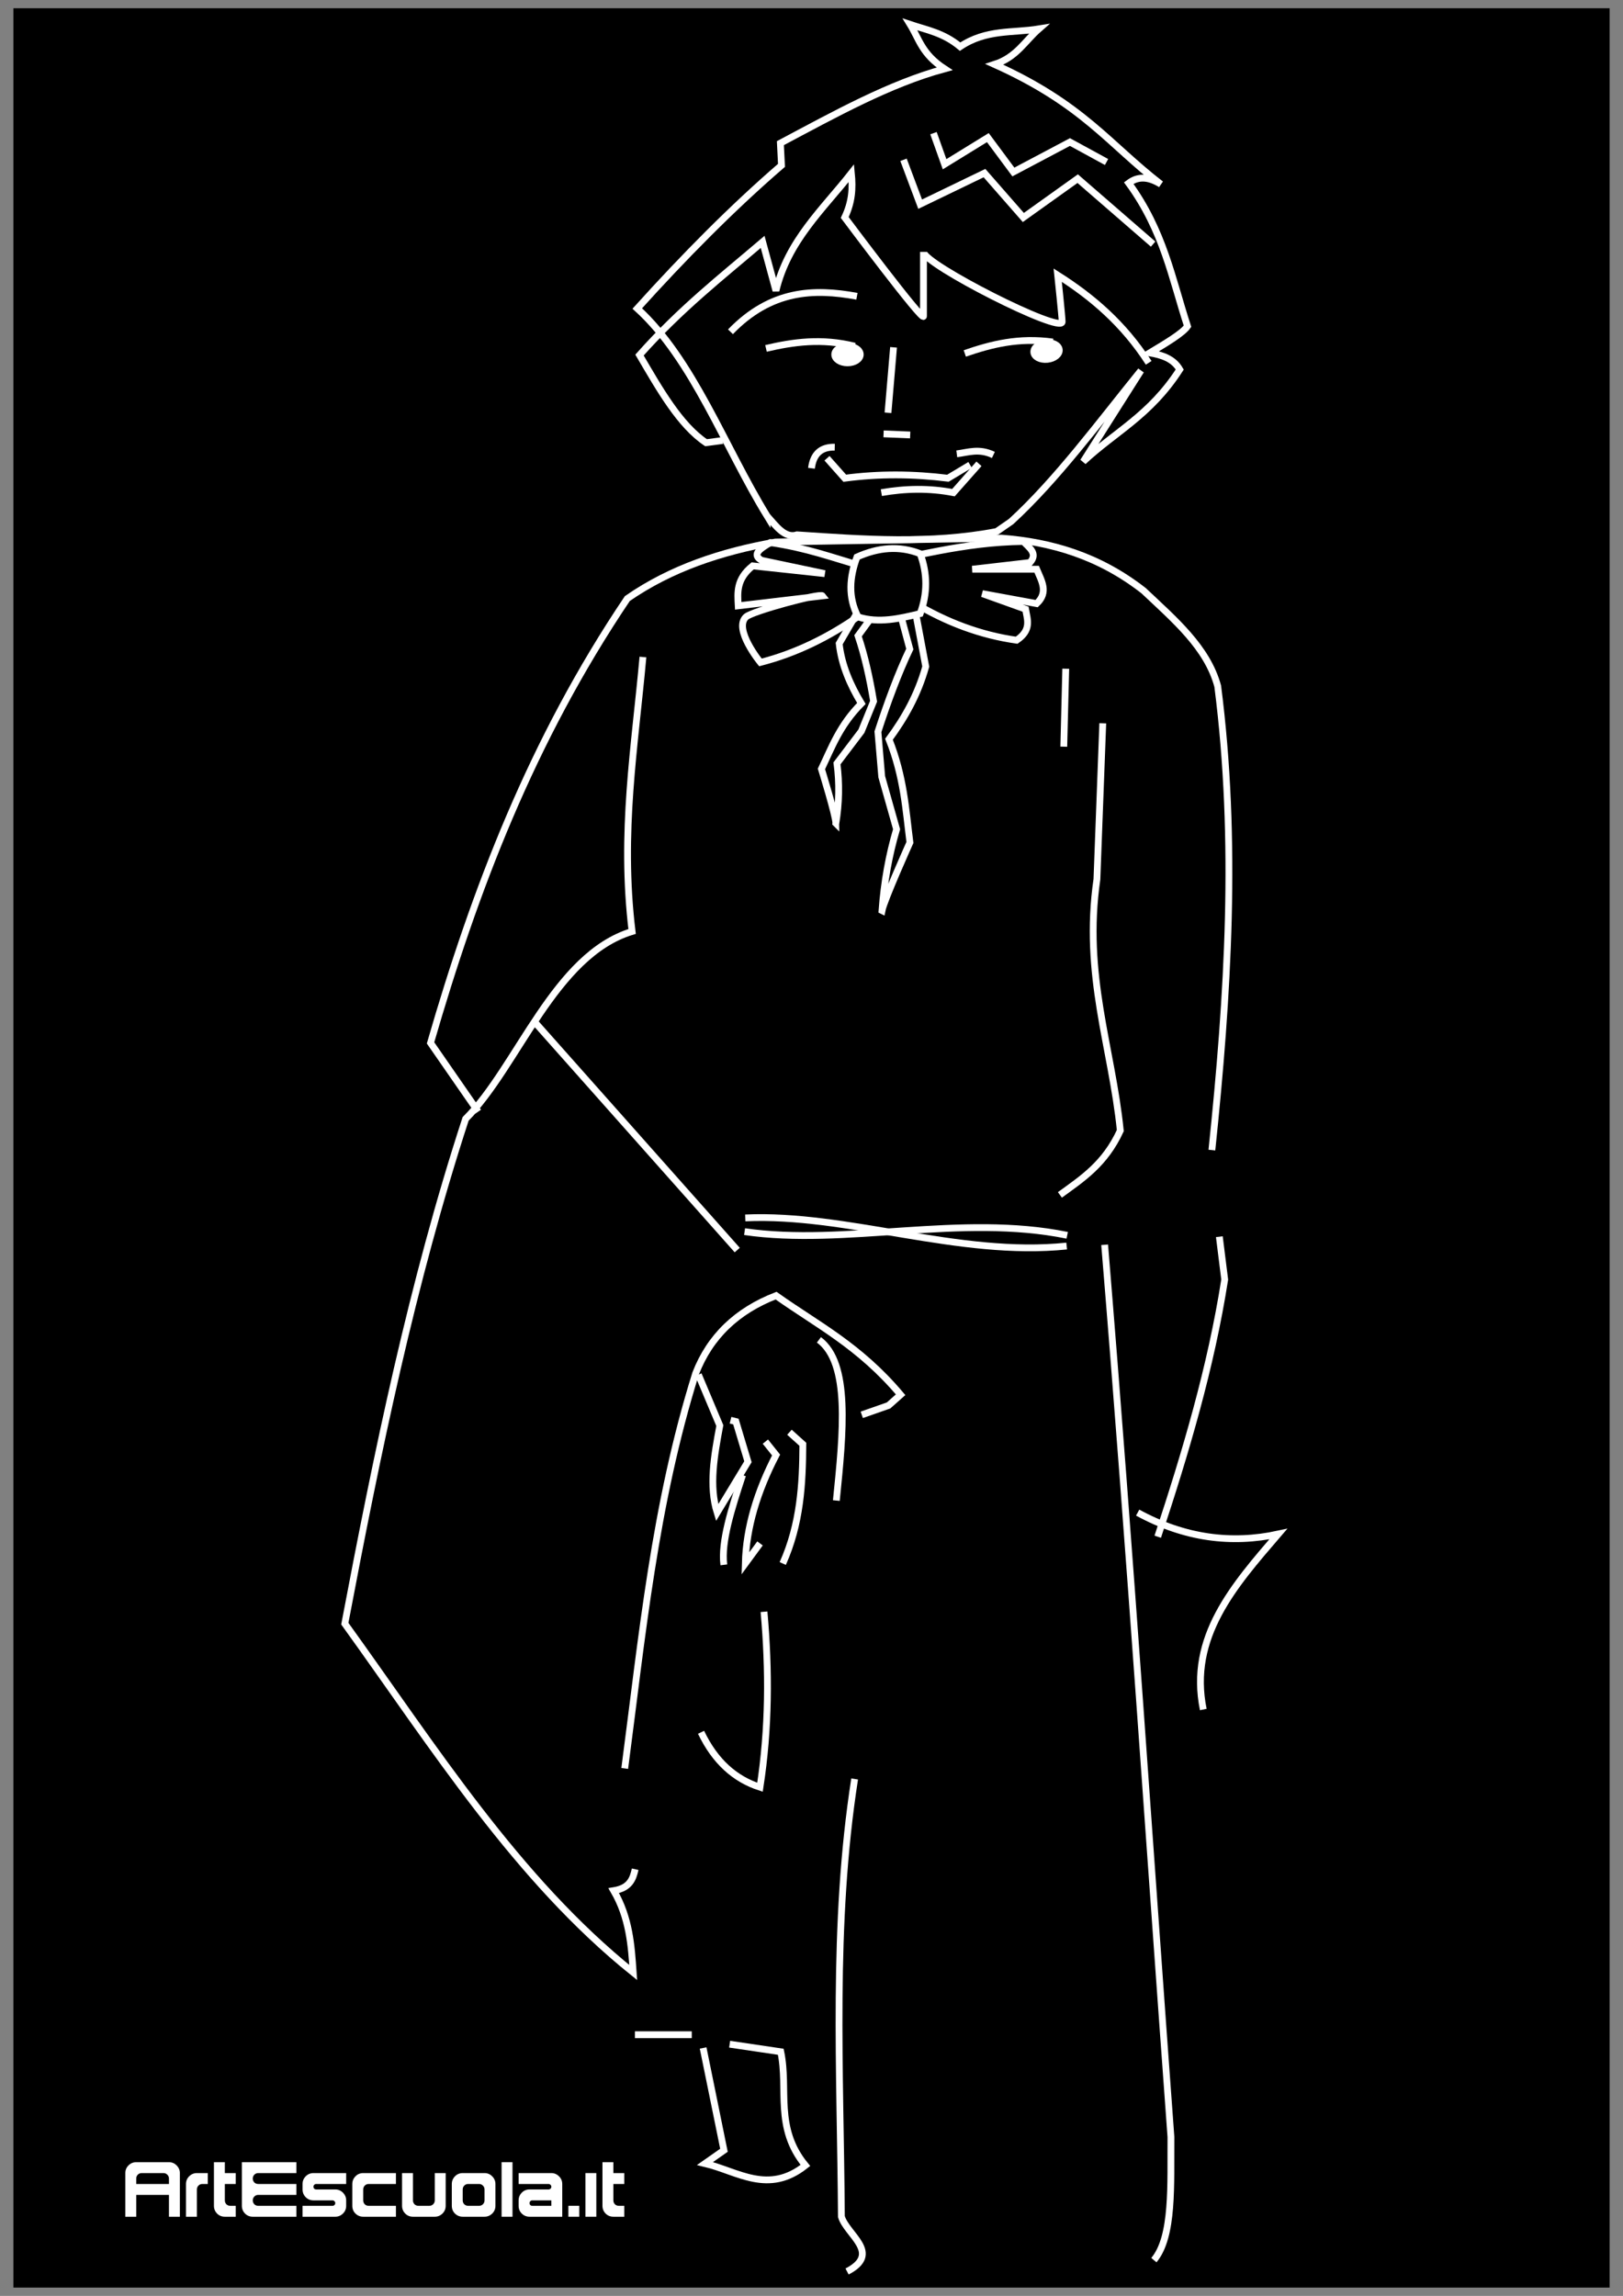 <?xml version="1.0" encoding="UTF-8"?>
<svg version="1.1" viewBox="0 0 744.09 1052.4" xmlns="http://www.w3.org/2000/svg">
<rect x="0" y="0" width="744.09" height="1052.4" fill="#808080" stroke="none"/>
<rect x="6.14" y="3.78" width="731.82" height="1044.8" color="#000000"/>
<g transform="matrix(1.213 0 0 1.213 8.894 -98.107)" stroke="#fff" stroke-width="2.571">
<path d="m282.59 275.86c-16.187-26.366-27.87-59.037-49.056-78.405 17.661-19.553 35.729-37.883 54.506-54.087l-0.419-8.386c20.684-10.998 41.369-22.497 62.053-28.092-8.566-5.59-9.559-11.181-12.998-16.771 6.289 2.104 12.578 3.143 18.868 8.386 9.923-6.64 19.846-5.09 29.769-6.708-5.323 4.651-8.466 10.755-16.771 13.417 33.523 15.094 43.324 30.188 62.892 45.282-5.306-3.272-9.082-2.72-12.159-0.419 13.168 18.029 16.345 36.058 22.222 54.087-1.807 2.618-8.096 6.357-14.256 10.063 4.622 0.824 8.909 2.15 11.321 6.289-11.195 17.387-24.284 23.406-36.477 34.8l21.803-34.381c-16.125 19.913-31.886 41.288-49.056 57.022l-5.451 3.773c-25.157 4.831-50.314 2.957-75.47 1.258-4.543 1.472-7.851-3.234-11.321-7.128z" color="#000000" fill="none"/>
<path d="m265.82 247.34-6.289 0.839c-9.863-6.609-17.468-19.992-25.157-33.123 15.513-17.449 31.027-29.547 46.54-42.767l5.031 18.448c4.554-18.939 17.715-30.706 28.511-44.444 0.585 5.92 0.238 10.952-2.516 16.771 0 0 29.769 39.832 29.769 37.316v-24.318c0 4.615 52.41 31.244 52.41 26.415 0-1.677-1.677-17.61-1.677-17.61 12.892 8.177 24.829 18.266 34.381 33.123" color="#000000" fill="none"/>
<path d="m428.5 173.13-28.511-24.738-20.545 14.675-14.675-16.771-24.318 11.74-6.289-16.771" color="#000000" fill="none"/>
<path d="m345.49 131.2 4.193 11.74 16.352-10.063 9.643 12.998 21.383-11.321 13.836 7.547" color="#000000" fill="none"/>
<path d="m268.76 206.26c15.266-15.809 31.424-16.447 47.798-13.417" color="#000000" fill="none"/>
<path d="m330.39 212.13-2.096 24.738" color="#000000" fill="none"/>
<path d="m326.62 244.83 10.063 0.419" color="#000000" fill="none"/>
<path d="m299.37 257.83c0.679-5.475 3.653-8.082 8.805-7.966" color="#000000" fill="none"/>
<path d="m305.24 254.05 6.708 7.547c12.998-1.738 25.995-1.615 38.993 0l8.386-5.031" color="#000000" fill="none"/>
<path d="m354.29 252.38c4.38-0.558 8.41-2.164 13.836 0.419" color="#000000" fill="none"/>
<path d="m325.78 267.05c9.084-1.589 18.169-1.764 27.253 0l9.643-10.901" color="#000000" fill="none"/>
<path d="m282.18 212.54c10.331-2.404 21.001-3.961 33.542-0.839" color="#000000" fill="none"/>
<path transform="translate(160.16 -5.87)" d="m157.65 220.72c0 1.737-2.159 3.145-4.822 3.145s-4.822-1.408-4.822-3.145c0-1.737 2.159-3.145 4.822-3.145 2.647 0 4.799 1.391 4.822 3.117" color="#000000" fill="#fff" stroke-linecap="round" stroke-linejoin="round"/>
<g transform="matrix(.995 -.104 .104 .995 54.451 32.317)">
<path d="m282.18 212.54c10.331-2.404 21.001-3.961 33.542-0.839" color="#000000" fill="none"/>
<path transform="translate(160.16 -5.87)" d="m157.65 220.72c0 1.737-2.159 3.145-4.822 3.145s-4.822-1.408-4.822-3.145c0-1.737 2.159-3.145 4.822-3.145 2.647 0 4.799 1.391 4.822 3.117" color="#000000" fill="#fff" stroke-linecap="round" stroke-linejoin="round"/>
</g>
<path d="m317.39 313.59c-11.393 7.962-23.689 14.117-37.316 17.61 0 0-10.324-12.584-5.451-17.19 2.266-2.142 28.055-9.134 28.93-7.966l-31.865 3.773c-0.273-5.031-0.799-10.063 5.451-15.094l27.253 2.935-23.899-5.031c-3.862-2.236-0.461-4.472 3.354-6.708 14.003 2.087 23.453 5.692 34.381 8.805 20.186-3.294 38.055-8.905 61.215-9.224 2.248 2.373 5.596 4.527 2.516 7.966l-21.803 2.516h24.318c1.789 4.333 4.639 8.665 0 12.998l-20.545-3.773 16.352 5.87c0.678 3.913 2.398 7.827-3.354 11.74-13.565-1.914-26.546-6.751-38.993-14.256l-16.771 5.031z" color="#000000" fill="none"/>
<path d="m308.59 392c0-2.935-5.451-20.545-5.451-20.545 3.94-8.246 6.904-16.492 15.094-24.738-4.243-7.064-7.484-14.463-8.386-22.641l8.805-15.094 6.289 1.258-7.966 10.901c2.575 7.628 4.41 15.995 5.87 24.738l-4.612 11.321-9.224 12.159c0.982 7.547 0.835 15.094-0.419 22.641z" color="#000000" fill="none"/>
<path d="m326.03 424.97c0.766-3.964 10.552-25.732 10.552-25.732-1.6-12.596-2.271-24.831-7.917-39 5.884-7.971 10.901-16.764 13.894-27.477l-4.445-23.647-6.317-0.629 4.741 17.673c-4.443 9.35-8.374 19.971-12.046 31.24l1.437 16.998 5.611 19.838c-2.905 9.83-4.734 20.079-5.51 30.736z" color="#000000" fill="none"/>
<path d="m316.56 291.37c-2.788 7.547-3.479 15.094 0.419 22.641 7.827 2.479 15.653 0.633 23.48-1.258 2.795-7.547 2.795-15.094 0-22.641-7.966-3.121-15.933-2.325-23.899 1.258z" color="#000000"/>
<path d="m173.4 500.97-18.006-25.992c16.657-57.598 38.202-114.22 74.382-167.91 16.498-11.436 35.553-17.759 55.971-21.357l85.429-1.473c18.789 1.416 36.931 6.717 53.761 19.884 11.543 10.921 24.009 21.382 27.985 36.086 7.502 58.425 3.905 116.85-2.209 175.28" color="#000000" fill="none"/>
<path d="m393.27 532.42c8.406-6.11 17.035-11.665 22.83-24.303-3.198-31.524-14.109-58.639-8.838-95.003l2.209-58.916" color="#000000" fill="none"/>
<path d="m394.74 363.04 0.736-29.458" color="#000000" fill="none"/>
<path d="m235.67 329.16c-3.023 33.74-8.649 66.178-4.097 103.71-29.418 8.944-43.138 51.05-62.92 70.834-20.22 61.914-33.428 126.17-45.66 190.74 33.763 46.832 64.996 96.51 109 131.83-0.709-10.31-1.388-20.621-7.365-30.931 6.112-0.995 7.293-4.454 8.101-8.101" color="#000000" fill="none"/>
<path d="m194.88 467.22 76.433 86.05" color="#000000" fill="none"/>
<path d="m274.35 541.12c38.337-1.769 80.736 14.856 121.48 10.63" color="#000000" fill="none"/>
<path d="m453.53 548.21 2.025 16.198c-5.194 33.206-14.768 65.317-25.309 97.186" color="#000000" fill="none"/>
<path d="m422.66 652.48c17.716 9.663 35.432 11.931 53.149 8.099-16.776 19.517-33.93 38.901-28.346 66.309" color="#000000" fill="none"/>
<path d="m257.64 735.5c5.321 11.123 12.902 17.726 22.272 20.753 3.417-22.103 3.494-44.206 1.518-66.309" color="#000000" fill="none"/>
<path d="m228.79 749.16c6.574-49.774 11.252-99.548 26.827-149.32 5.39-13.844 15.532-23.613 30.371-29.358 15.692 11.146 31.383 18.865 47.074 37.457l-4.556 4.049-10.124 3.543" color="#000000" fill="none"/>
<path d="m256.63 600.35 8.099 19.235c-2.129 11.415-4.163 22.806-1.012 32.902l11.642-19.235-4.556-15.185-2.025-0.506" color="#000000" fill="none"/>
<path d="m266.25 672.22c-1.107-8.703 2.908-21.247 7.087-33.914" color="#000000" fill="none"/>
<path d="m279.92 664.12-5.568 7.593c0.339-13.667 4.557-27.334 11.642-41l-4.049-5.062" color="#000000" fill="none"/>
<path d="m291.05 622.11 5.062 4.556c-0.07 15.017-0.872 30.033-7.593 45.05" color="#000000" fill="none"/>
<path d="m308.77 647.93c2.635-25.953 5.276-51.914-6.58-60.741" color="#000000" fill="none"/>
<path d="m274.09 546.3c37.976 5.537 81.807-6.83 121.94 1.391" color="#000000" fill="none"/>
<path d="m410.18 551.27c9.916 120.21 16.831 225.42 25.054 337.16-0.135 18.025 1.001 37.64-6.443 46.53" color="#000000" fill="none"/>
<path d="m315.69 753.14c-8.604 55.12-5.359 110.24-5.011 165.36 2.015 6.92 15.394 13.84 2.147 20.759" color="#000000" fill="none"/>
<path d="m232.65 849.78h21.475" color="#000000" fill="none"/>
<path d="m258.42 854.79 7.874 38.656-7.158 5.011c12.31 2.933 23.866 11.892 37.94 0.716-11.768-14.317-6.318-28.634-9.306-42.951l-19.328-2.863" color="#000000" fill="none"/>
</g>
<g fill="#fff">
<path d="m77.457 1001.1v-2.5c-2e-5 -0.677-0.247-1.263-0.742-1.758-0.495-0.495-1.081-0.742-1.758-0.742h-10c-0.703 2e-5 -1.302 0.247-1.797 0.742-0.469 0.495-0.703 1.081-0.703 1.758v2.5h15m-20 15v-20c0-1.38 0.482-2.552 1.445-3.516 0.99-0.99 2.175-1.484 3.555-1.484h15c1.38 3e-5 2.552 0.495 3.516 1.484 0.99 0.99 1.484 2.162 1.484 3.516v20h-5v-10h-15v10h-5"/>
<path d="m85.269 1016.1v-15c0-1.38 0.482-2.552 1.445-3.516 0.99-0.99 2.175-1.484 3.555-1.484h5v5h-2.5c-0.703 0-1.302 0.247-1.797 0.742-0.469 0.495-0.703 1.081-0.703 1.758v12.5h-5"/>
<path d="m103.08 1016.1c-1.406 0-2.591-0.482-3.555-1.445-0.964-0.99-1.445-2.175-1.445-3.555v-20h5v5h5v5h-5v7.5c0 0.703 0.234 1.302 0.703 1.797 0.495 0.469 1.094 0.703 1.797 0.703h2.5v5h-5"/>
<path d="m115.89 1016.1c-1.406 0-2.591-0.482-3.555-1.445-0.964-0.99-1.445-2.175-1.445-3.555v-20h25v5h-17.5c-0.703 2e-5 -1.302 0.247-1.797 0.742-0.469 0.495-0.703 1.081-0.703 1.758 0 0.703 0.234 1.302 0.703 1.797 0.495 0.469 1.094 0.703 1.797 0.703h17.5v5h-17.5c-0.703 0-1.302 0.247-1.797 0.742-0.469 0.495-0.703 1.081-0.703 1.758 0 0.703 0.234 1.302 0.703 1.797 0.495 0.469 1.094 0.703 1.797 0.703h17.5v5h-20"/>
<path d="m138.71 1016.1v-5h13.75c0.339 0 0.625-0.117 0.859-0.352 0.26-0.234 0.391-0.534 0.391-0.898-1e-5 -0.339-0.13-0.625-0.391-0.859-0.234-0.26-0.521-0.391-0.859-0.391h-8.75c-1.406 0-2.591-0.482-3.555-1.445-0.964-0.99-1.445-2.175-1.445-3.555v-2.5c0-1.38 0.482-2.552 1.445-3.516 0.99-0.99 2.175-1.484 3.555-1.484h15v5h-13.75c-0.365 0-0.664 0.13-0.898 0.391-0.234 0.234-0.352 0.521-0.352 0.859 0 0.365 0.117 0.664 0.352 0.898 0.234 0.234 0.534 0.352 0.898 0.352h8.75c1.38 0 2.552 0.495 3.516 1.484 0.99 0.99 1.484 2.161 1.484 3.516v2.5c-2e-5 1.406-0.495 2.591-1.484 3.555-0.99 0.964-2.162 1.445-3.516 1.445h-15"/>
<path d="m166.52 1016.1c-1.38 0-2.565-0.482-3.555-1.445-0.964-0.964-1.445-2.148-1.445-3.555v-10c0-1.354 0.482-2.526 1.445-3.516 0.964-0.99 2.148-1.484 3.555-1.484h15v5h-12.5c-0.703 0-1.302 0.247-1.797 0.742-0.469 0.495-0.703 1.081-0.703 1.758v5c0 0.703 0.234 1.302 0.703 1.797 0.495 0.469 1.094 0.703 1.797 0.703h12.5v5h-15"/>
<path d="m189.33 1016.1c-1.406 0-2.591-0.482-3.555-1.445-0.964-0.99-1.445-2.175-1.445-3.555v-15h5v12.5c0 0.703 0.234 1.302 0.703 1.797 0.495 0.469 1.094 0.703 1.797 0.703h5c0.677 0 1.263-0.234 1.758-0.703 0.495-0.495 0.742-1.094 0.742-1.797v-12.5h5v15c-2e-5 1.406-0.495 2.591-1.484 3.555-0.99 0.964-2.162 1.445-3.516 1.445h-10"/>
<path d="m219.64 1011.1c0.677 0 1.263-0.234 1.758-0.703 0.495-0.495 0.742-1.094 0.742-1.797v-5c-1e-5 -0.677-0.247-1.263-0.742-1.758-0.495-0.495-1.081-0.742-1.758-0.742h-5c-0.703 0-1.302 0.247-1.797 0.742-0.469 0.495-0.703 1.081-0.703 1.758v5c0 0.703 0.234 1.302 0.703 1.797 0.495 0.469 1.094 0.703 1.797 0.703h5m-7.5 5c-1.38 0-2.565-0.482-3.555-1.445-0.964-0.964-1.445-2.148-1.445-3.555v-10c0-1.354 0.482-2.526 1.445-3.516 0.964-0.99 2.148-1.484 3.555-1.484h10c1.38 2e-5 2.552 0.495 3.516 1.484 0.99 0.99 1.484 2.162 1.484 3.516v10c-2e-5 1.406-0.495 2.591-1.484 3.555-0.99 0.964-2.162 1.445-3.516 1.445h-10"/>
<path d="m229.96 1016.1v-25h5v25h-5"/>
<path d="m252.77 1011.1v-2.5h-8.75c-0.365 0-0.664 0.13-0.898 0.391-0.234 0.234-0.352 0.521-0.352 0.859 0 0.365 0.117 0.664 0.352 0.898 0.234 0.234 0.534 0.352 0.898 0.352h8.75m-10 5c-1.38 0-2.565-0.482-3.555-1.445-0.964-0.964-1.445-2.148-1.445-3.555v-2.5c0-1.354 0.482-2.526 1.445-3.516 0.964-0.99 2.148-1.484 3.555-1.484h8.75c0.339 0 0.625-0.117 0.859-0.352 0.26-0.234 0.391-0.534 0.391-0.898-1e-5 -0.339-0.13-0.625-0.391-0.859-0.234-0.26-0.521-0.391-0.859-0.391h-13.75v-5h15c1.354 2e-5 2.526 0.495 3.516 1.484 0.99 0.964 1.484 2.135 1.484 3.516v15h-15"/>
<path d="m260.58 1016.1v-5h5v5h-5"/>
<path d="m268.39 1016.1v-20h5v20h-5"/>
<path d="m281.21 1016.1c-1.406 0-2.591-0.482-3.555-1.445-0.964-0.99-1.445-2.175-1.445-3.555v-20h5v5h5v5h-5v7.5c0 0.703 0.234 1.302 0.703 1.797 0.495 0.469 1.094 0.703 1.797 0.703h2.5v5h-5"/>
</g>
</svg>
